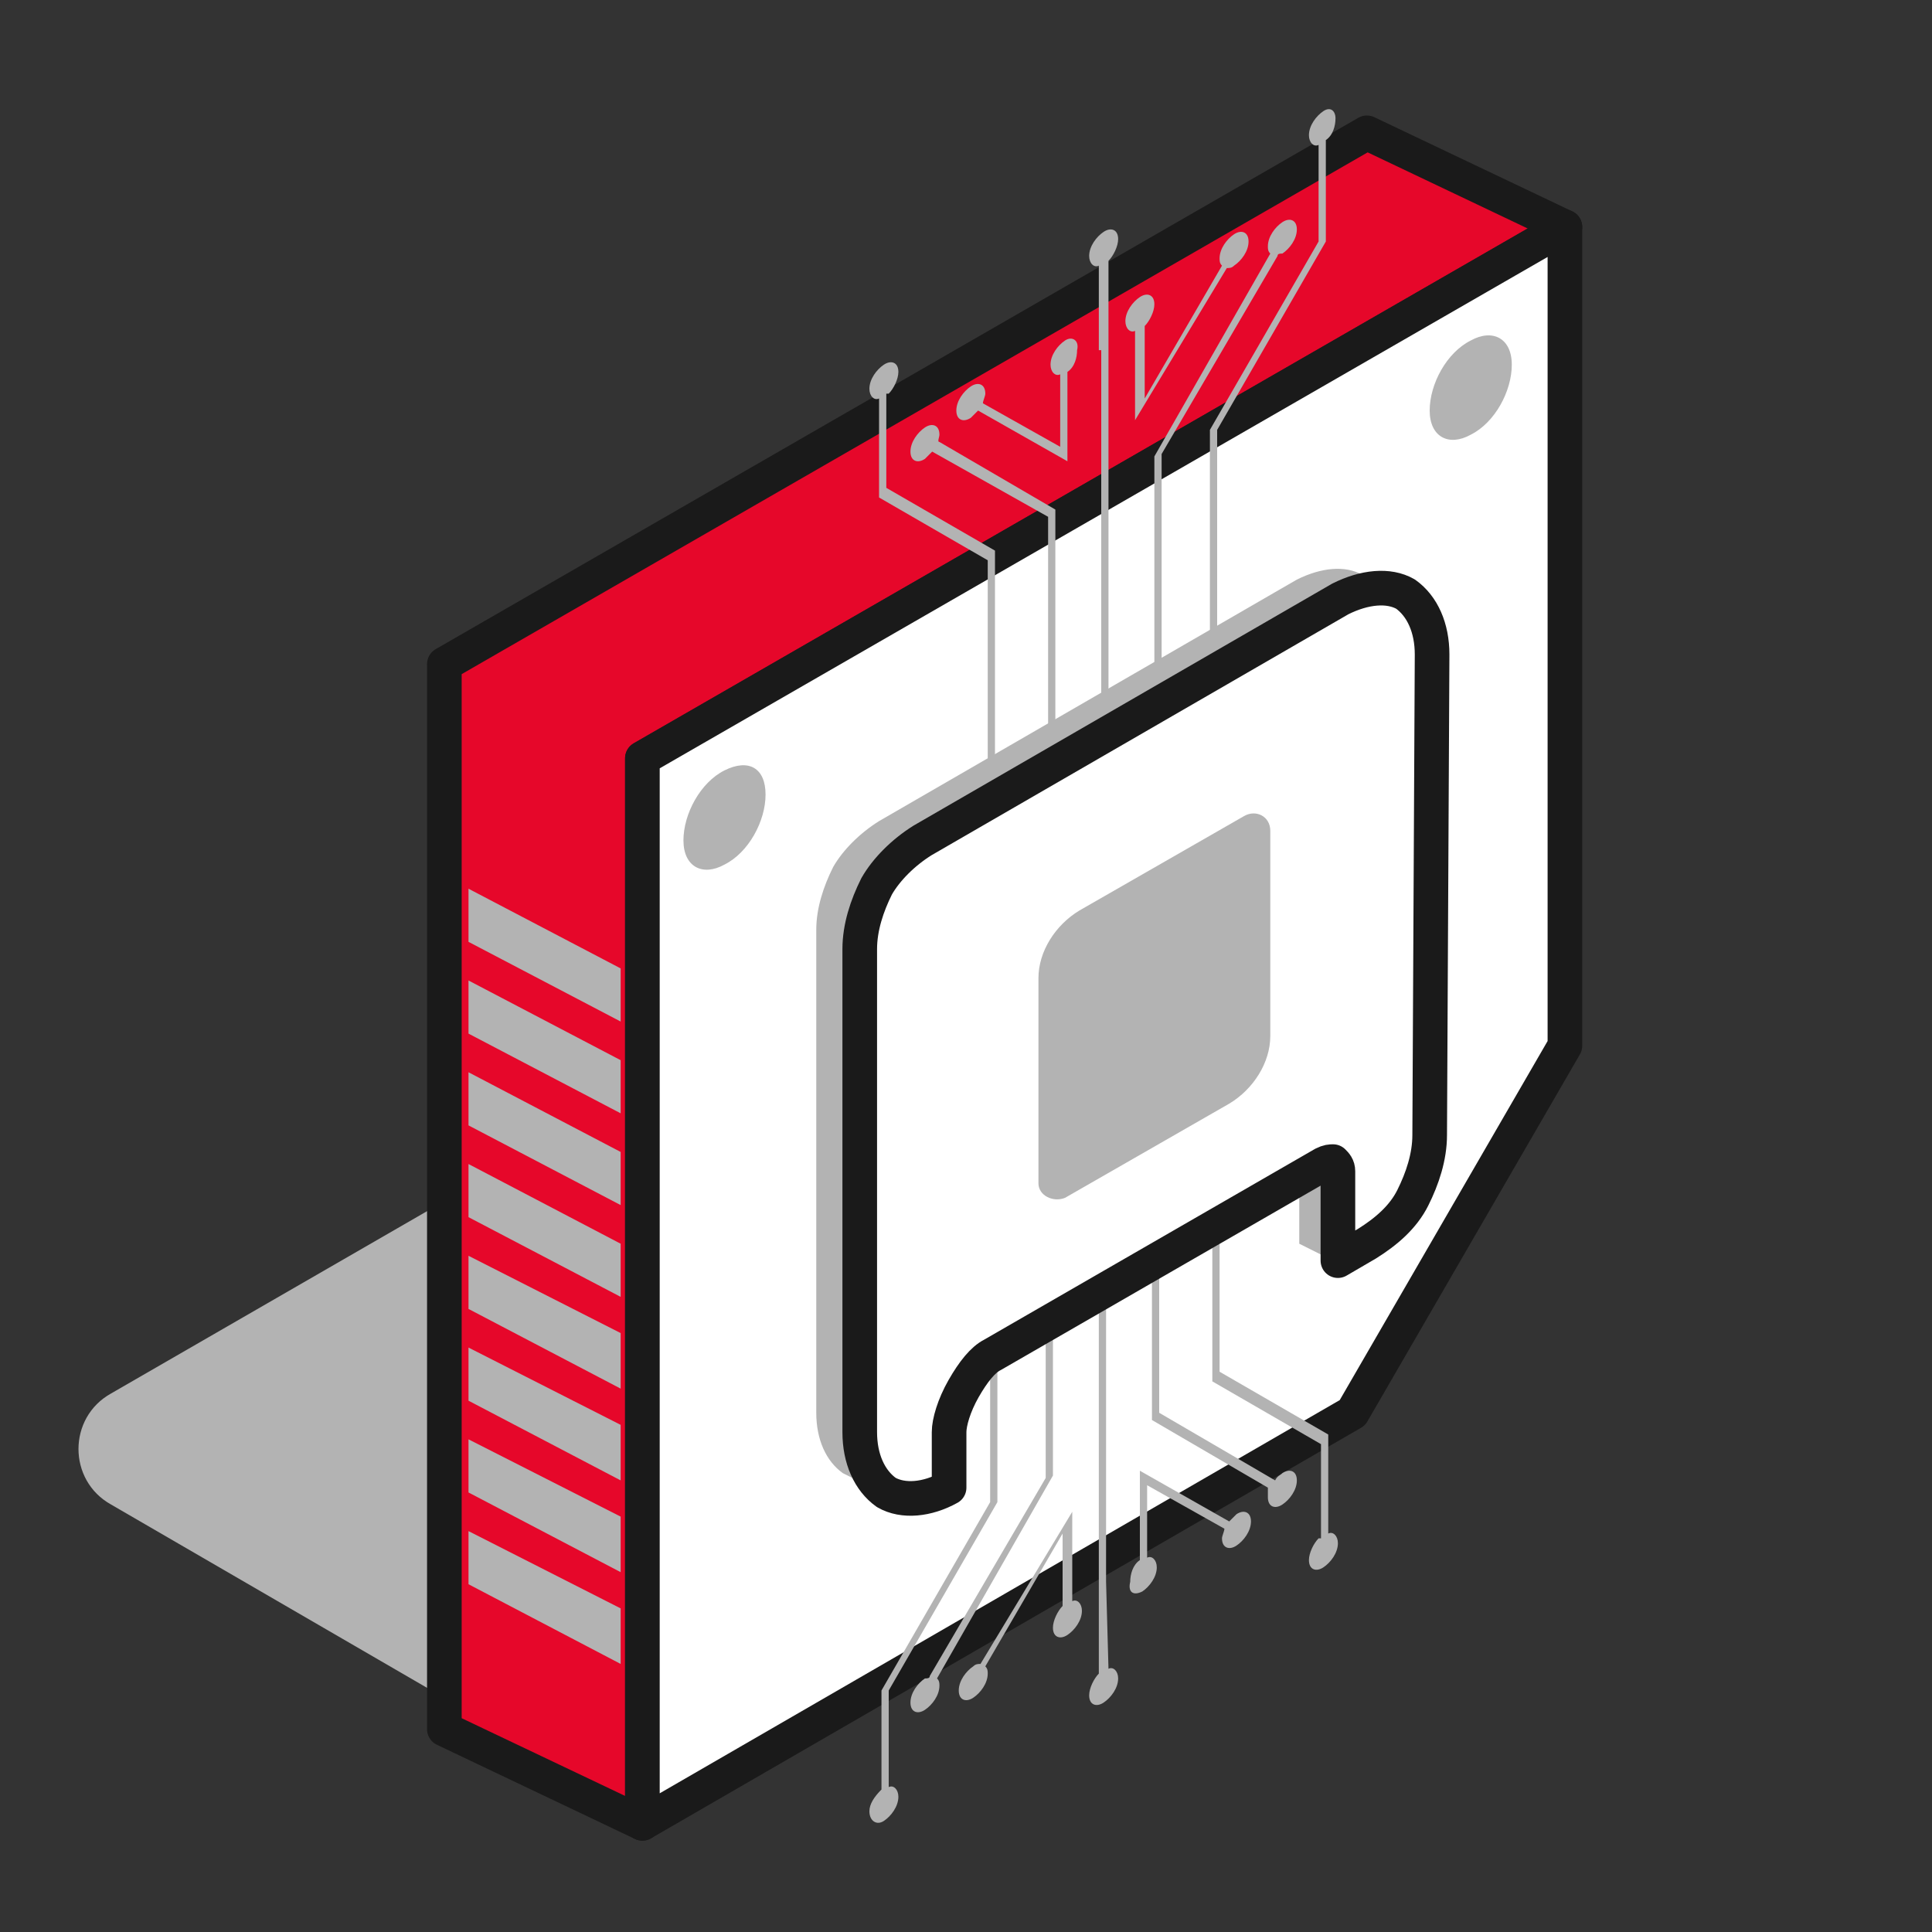 <?xml version="1.0" encoding="utf-8"?>
<!-- Generator: Adobe Illustrator 24.3.0, SVG Export Plug-In . SVG Version: 6.00 Build 0)  -->
<svg version="1.1" id="Layer_1" xmlns="http://www.w3.org/2000/svg" xmlns:xlink="http://www.w3.org/1999/xlink" x="0px" y="0px"
	 viewBox="0 0 80 80" style="enable-background:new 0 0 80 80;" xml:space="preserve">
<rect x="0" y="0" width="80" height="80" fill="#333333" stroke="none"/>
<style type="text/css">
	.st0{fill:#B3B3B3;}
	.st1{fill:#e6072a;stroke:#1A1A1A;stroke-width:1.434;stroke-linecap:round;stroke-linejoin:round;stroke-miterlimit:10;}
	.st2{fill:#FFFFFF;stroke:#1A1A1A;stroke-width:1.434;stroke-linecap:round;stroke-linejoin:round;stroke-miterlimit:10;}
</style>
<g>
	<g>
		<path class="st0" d="M49,62.3L30.8,72.8c-2.5,1.4-5.6,1.4-8.1,0L4.6,62.3c-1.8-1-1.8-3.6,0-4.6l18.2-10.5c2.5-1.4,5.6-1.4,8.1,0
			L49,57.7C50.8,58.7,50.8,61.3,49,62.3z"/>
		<g>
			<g>
				<g>
					<polygon class="st1" points="56.6,5.5 18.4,27.5 18.4,71.6 26.6,75.5 26.6,31.4 64.8,9.4 					"/>
					<g>
						<polygon class="st2" points="64.8,43.3 64.8,9.4 26.6,31.4 26.6,75.5 56,58.5 						"/>
						<path class="st0" d="M31.7,32.9c0,1.1-0.7,2.4-1.7,2.9c-0.9,0.5-1.7,0.1-1.7-1c0-1.1,0.7-2.4,1.7-2.9
							C31,31.4,31.7,31.8,31.7,32.9z"/>
						<path class="st0" d="M62.6,15.1c0,1.1-0.7,2.4-1.7,2.9c-0.9,0.5-1.7,0.1-1.7-1c0-1.1,0.7-2.4,1.7-2.9
							C61.8,13.6,62.6,14,62.6,15.1z"/>
					</g>
					<g>
						<polygon class="st0" points="25.7,66.6 25.7,68.9 19.4,65.6 19.4,63.4 						"/>
						<polygon class="st0" points="25.7,62.8 25.7,65.1 19.4,61.8 19.4,59.6 						"/>
						<polygon class="st0" points="25.7,59 25.7,61.3 19.4,58 19.4,55.8 						"/>
						<polygon class="st0" points="25.7,55.2 25.7,57.5 19.4,54.2 19.4,52 						"/>
						<polygon class="st0" points="25.7,51.5 25.7,53.7 19.4,50.4 19.4,48.2 						"/>
						<polygon class="st0" points="25.7,47.7 25.7,49.9 19.4,46.6 19.4,44.4 						"/>
						<polygon class="st0" points="25.7,43.9 25.7,46.1 19.4,42.8 19.4,40.6 						"/>
						<polygon class="st0" points="25.7,40.1 25.7,42.3 19.4,39 19.4,36.8 						"/>
					</g>
				</g>
				<g>
					<path class="st0" d="M47.3,65.9c0.3-0.2,0.6-0.6,0.6-1c0-0.3-0.2-0.5-0.4-0.4l0-3l3.2,1.8c0,0.1-0.1,0.3-0.1,0.4
						c0,0.4,0.3,0.5,0.6,0.3c0.3-0.2,0.6-0.6,0.6-1s-0.3-0.5-0.6-0.3c-0.1,0.1-0.2,0.2-0.3,0.3l-3.7-2.1v3.7
						c-0.3,0.2-0.4,0.6-0.4,0.9C46.7,65.9,46.9,66.1,47.3,65.9z M52.5,62c0,0.4,0.3,0.5,0.6,0.3c0.3-0.2,0.6-0.6,0.6-1
						c0-0.4-0.3-0.5-0.6-0.3c-0.1,0.1-0.2,0.1-0.3,0.3L48,58.5V49l-0.3,0.2l0,9.6l4.8,2.8C52.5,61.7,52.5,61.9,52.5,62z M54.6,63.7
						c-0.2,0.2-0.4,0.6-0.4,0.9c0,0.4,0.3,0.5,0.6,0.3c0.3-0.2,0.6-0.6,0.6-1c0-0.3-0.2-0.5-0.4-0.4v-4.1l-4.5-2.6l0-9.1l-0.3,0.2
						v9.3l4.5,2.6V63.7z M40.6,68.9c-0.1,0-0.2,0-0.3,0.1c-0.3,0.2-0.6,0.6-0.6,1c0,0.4,0.3,0.5,0.6,0.3c0.3-0.2,0.6-0.6,0.6-1
						c0-0.1,0-0.2-0.1-0.3l3.2-5.5v3c-0.2,0.2-0.4,0.6-0.4,0.9c0,0.4,0.3,0.5,0.6,0.3c0.3-0.2,0.6-0.6,0.6-1c0-0.3-0.2-0.5-0.4-0.4
						v-3.7L40.6,68.9z M36.6,75.4c0.3-0.2,0.6-0.6,0.6-1c0-0.3-0.2-0.5-0.4-0.4v-4l4.5-7.8v-9.3L41,53.1v9.1L36.5,70v4.1
						C36.2,74.4,36,74.7,36,75C36,75.4,36.3,75.6,36.6,75.4z M38.3,69.5c-0.3,0.2-0.6,0.6-0.6,1c0,0.4,0.3,0.5,0.6,0.3
						c0.3-0.2,0.6-0.6,0.6-1c0-0.1,0-0.2-0.1-0.3l4.8-8.4l0-9.6l-0.3,0.2v9.5l-4.8,8.2C38.5,69.5,38.4,69.5,38.3,69.5z M45.8,65.5
						l0-15.1l-0.3,0.2v18.7c-0.2,0.2-0.4,0.6-0.4,0.9c0,0.4,0.3,0.5,0.6,0.3c0.3-0.2,0.6-0.6,0.6-1c0-0.3-0.2-0.5-0.4-0.4L45.8,65.5
						"/>
					<g>
						<path class="st0" d="M55.4,48.2c-0.1-0.1-0.3,0-0.4,0.1l-1.2,0.7l0,2.5l1.8,0.9l0-3.7C55.5,48.4,55.5,48.2,55.4,48.2z"/>
						<path class="st0" d="M35.6,59.4l0-20c0-0.9,0.3-1.9,0.7-2.6c0.4-0.8,1.1-1.5,1.9-1.9l17.3-10c1-0.6,2-0.7,2.7-0.2l-1.8-0.9
							c-0.7-0.4-1.7-0.3-2.7,0.2L36.4,34c-0.8,0.5-1.5,1.2-1.9,1.9c-0.4,0.8-0.7,1.7-0.7,2.6l0,20c0,1.1,0.4,2,1.1,2.5l1.8,0.9
							C36,61.4,35.6,60.5,35.6,59.4z"/>
					</g>
					<path class="st0" d="M44.1,14.1c-0.3,0.2-0.6,0.6-0.6,1c0,0.3,0.2,0.5,0.4,0.4l0,3l-3.2-1.8c0-0.1,0.1-0.3,0.1-0.4
						c0-0.4-0.3-0.5-0.6-0.3c-0.3,0.2-0.6,0.6-0.6,1c0,0.4,0.3,0.5,0.6,0.3c0.1-0.1,0.2-0.2,0.3-0.3l3.7,2.1v-3.7
						c0.3-0.2,0.4-0.6,0.4-0.9C44.7,14.1,44.4,13.9,44.1,14.1z M38.9,18c0-0.4-0.3-0.5-0.6-0.3c-0.3,0.2-0.6,0.6-0.6,1
						c0,0.4,0.3,0.5,0.6,0.3c0.1-0.1,0.2-0.2,0.3-0.3l4.8,2.7l0,9.5l0.3-0.2v-9.6l-4.8-2.8C38.8,18.3,38.9,18.1,38.9,18z M36.8,16.3
						c0.2-0.2,0.4-0.6,0.4-0.9c0-0.4-0.3-0.5-0.6-0.3c-0.3,0.2-0.6,0.6-0.6,1c0,0.3,0.2,0.5,0.4,0.4l0,4.1l4.5,2.6v9.1l0.3-0.2v-9.3
						l-4.5-2.6V16.3z M50.8,11.1c0.1,0,0.2,0,0.3-0.1c0.3-0.2,0.6-0.6,0.6-1c0-0.4-0.3-0.5-0.6-0.3c-0.3,0.2-0.6,0.6-0.6,1
						c0,0.1,0,0.2,0.1,0.3l-3.2,5.5v-3c0.2-0.2,0.4-0.6,0.4-0.9c0-0.4-0.3-0.5-0.6-0.3c-0.3,0.2-0.6,0.6-0.6,1
						c0,0.3,0.2,0.5,0.4,0.4v3.7L50.8,11.1z M54.8,4.6c-0.3,0.2-0.6,0.6-0.6,1c0,0.3,0.2,0.5,0.4,0.4v4l-4.5,7.8v9.3l0.3-0.2v-9.1
						l4.5-7.8V5.8c0.3-0.2,0.4-0.6,0.4-0.9C55.3,4.6,55.1,4.4,54.8,4.6z M53.1,10.5c0.3-0.2,0.6-0.6,0.6-1c0-0.4-0.3-0.5-0.6-0.3
						c-0.3,0.2-0.6,0.6-0.6,1c0,0.1,0,0.2,0.1,0.3l-4.8,8.4v9.6l0.3-0.2l0-9.5l4.8-8.2C52.9,10.5,53,10.5,53.1,10.5z M45.6,14.5
						v15.1l0.3-0.2V10.8c0.2-0.2,0.4-0.6,0.4-0.9c0-0.4-0.3-0.5-0.6-0.3c-0.3,0.2-0.6,0.6-0.6,1c0,0.3,0.2,0.5,0.4,0.4V14.5"/>
					<path class="st2" d="M59.3,27.1c0-1.1-0.4-2-1.1-2.5c-0.7-0.4-1.7-0.3-2.7,0.2l-17.3,10c-0.8,0.5-1.5,1.2-1.9,1.9
						c-0.4,0.8-0.7,1.7-0.7,2.6l0,20c0,1.1,0.4,2,1.1,2.5c0.7,0.4,1.7,0.3,2.6-0.2l0-2.3c0-0.4,0.2-1.1,0.6-1.8
						c0.4-0.7,0.8-1.2,1.2-1.4l13.7-7.9c0.2-0.1,0.3-0.1,0.4-0.1c0.1,0.1,0.2,0.2,0.2,0.4l0,3.7l1.2-0.7c0.8-0.5,1.5-1.1,1.9-1.9
						c0.4-0.8,0.7-1.7,0.7-2.6L59.3,27.1z"/>
				</g>
			</g>
		</g>
	</g>
	<path class="st0" d="M44.1,49.6l6.8-3.9c1-0.6,1.7-1.7,1.7-2.8v-8.5c0-0.6-0.6-0.9-1.1-0.6l-6.8,3.9c-1,0.6-1.7,1.7-1.7,2.8v8.5
		C43,49.5,43.6,49.8,44.1,49.6z"/>
</g>
</svg>
